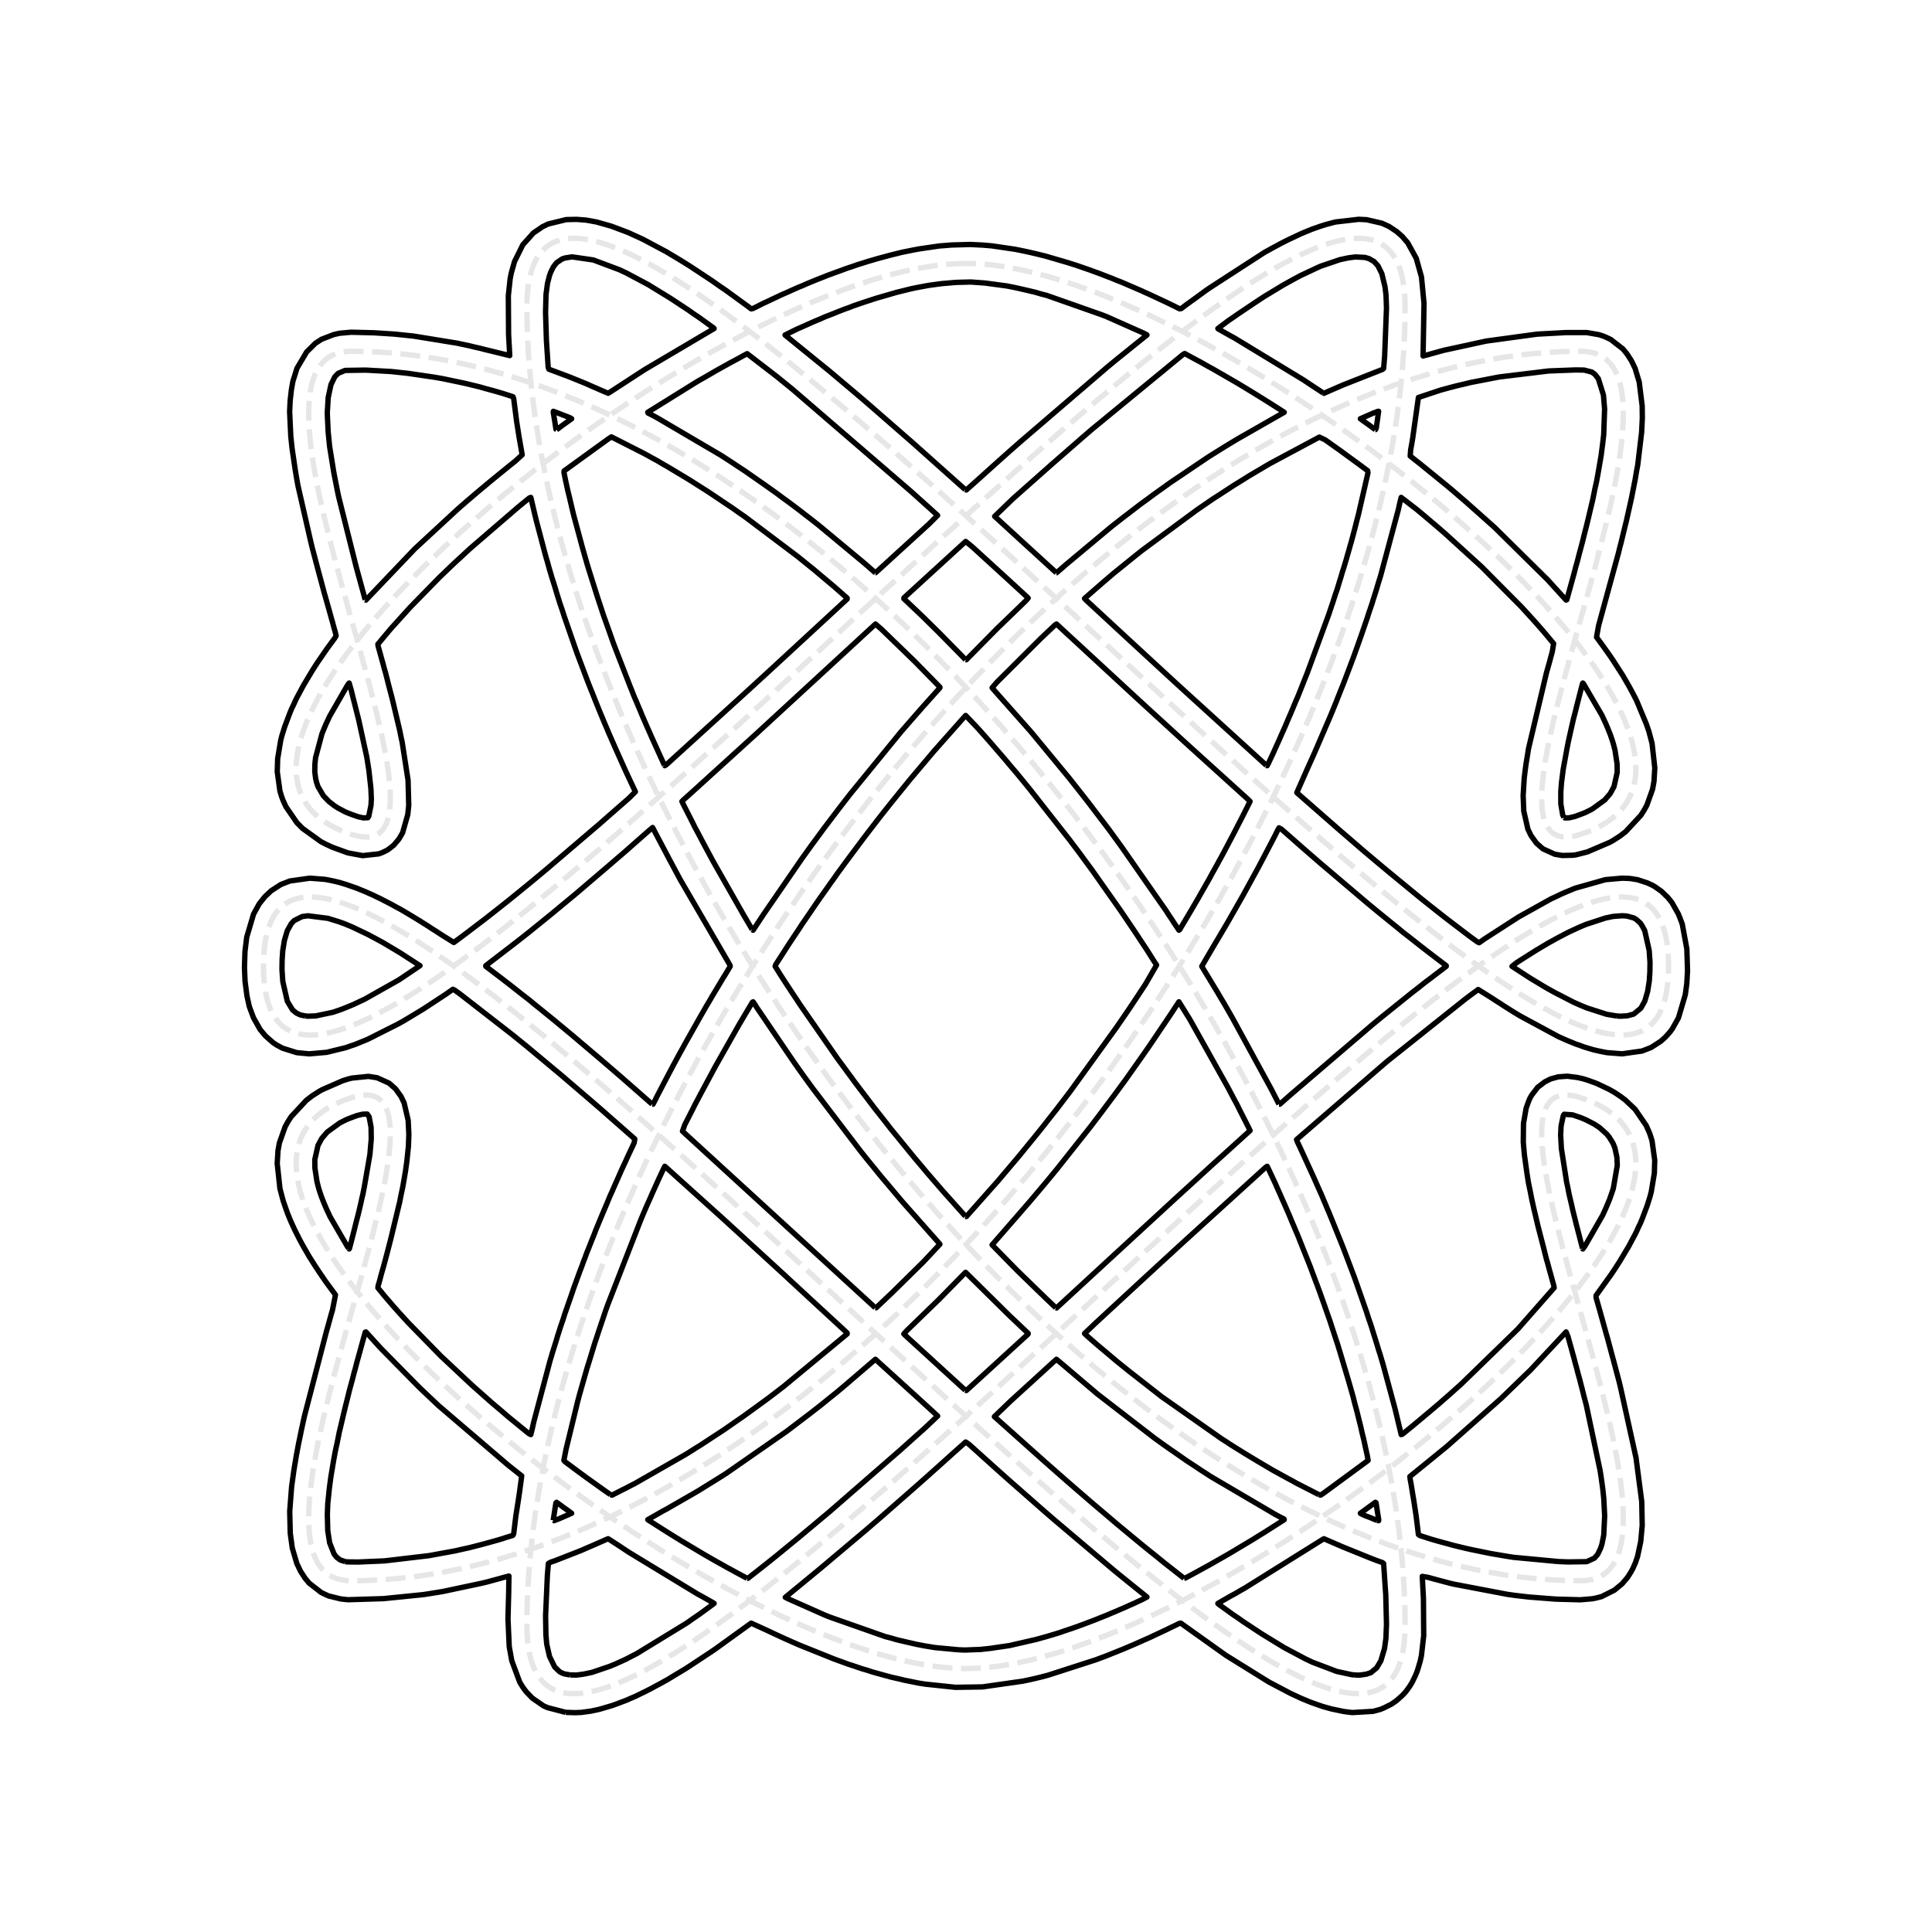 <?xml version="1.0" encoding="utf-8" standalone="no"?>
<!DOCTYPE svg PUBLIC "-//W3C//DTD SVG 1.1//EN"
  "http://www.w3.org/Graphics/SVG/1.1/DTD/svg11.dtd">
<svg xmlns:xlink="http://www.w3.org/1999/xlink" width="360pt" height="360pt" viewBox="0 0 360 360" xmlns="http://www.w3.org/2000/svg" version="1.1">
 <defs>
  <style type="text/css">*{stroke-linejoin: round; stroke-linecap: butt}</style>
 </defs>
 <g id="figure_1">
  <g id="patch_1">
   <path d="M 0 360 
L 360 360 
L 360 0 
L 0 0 
z
" style="fill: #ffffff"/>
  </g>
  <g id="axes_1">
   <g id="patch_2">
    <path d="M 105.395 319.071 
L 102.034 318.193 
L 101.283 317.866 
L 99.197 316.425 
L 98.043 315.225 
L 97.42 314.385 
L 96.839 313.424 
L 95.364 309.463 
L 94.887 306.822 
L 94.655 301.661 
L 94.786 296.739 
L 94.832 293.671 
L 93.751 293.953 
L 93.031 294.16 
L 91.591 294.547 
L 90.87 294.749 
L 89.79 295.007 
L 82.467 296.561 
L 79.947 296.969 
L 78.866 297.136 
L 71.424 297.885 
L 64.822 298.084 
L 63.49 297.939 
L 61.22 297.379 
L 60.26 296.936 
L 59.855 296.739 
L 57.619 295.002 
L 56.862 294.098 
L 56.005 292.778 
L 55.313 291.337 
L 54.462 288.456 
L 54.085 285.695 
L 53.985 281.614 
L 54.334 277.052 
L 54.768 273.931 
L 55.218 271.226 
L 55.386 270.33 
L 55.631 269.01 
L 55.861 267.929 
L 56.179 266.369 
L 56.179 266.369 
L 56.468 265.048 
L 56.733 263.848 
L 60.86 247.969 
L 61.129 247.042 
L 61.701 244.963 
L 61.968 244.041 
L 62.509 241.28 
L 61.22 239.524 
L 60.575 238.64 
L 59.353 236.839 
L 58.563 235.639 
L 57.979 234.713 
L 57.578 234.078 
L 57.139 233.309 
L 56.471 232.157 
L 55.885 231.077 
L 54.978 229.286 
L 54.802 228.916 
L 54.138 227.457 
L 53.606 226.155 
L 53.221 225.075 
L 52.766 223.755 
L 52.337 222.142 
L 52.162 221.474 
L 51.654 216.792 
L 51.803 214.391 
L 52.066 212.951 
L 53.134 209.95 
L 53.667 208.99 
L 54.258 208.07 
L 57.081 205.028 
L 58.219 204.16 
L 59.495 203.348 
L 60.02 203.054 
L 63.861 201.374 
L 64.838 201.067 
L 65.542 200.887 
L 68.663 200.566 
L 70.286 200.827 
L 72.504 201.832 
L 73.705 202.892 
L 74.724 204.308 
L 75.3 205.509 
L 76.057 208.75 
L 76.185 211.39 
L 76.105 213.605 
L 75.821 216.312 
L 75.557 218.233 
L 75.061 221.114 
L 74.728 222.674 
L 74.469 223.995 
L 72.984 230.161 
L 72.79 230.957 
L 72.078 233.718 
L 71.465 235.999 
L 71.016 237.559 
L 70.736 238.64 
L 70.458 239.6 
L 70.409 239.96 
L 71.544 241.351 
L 73.234 243.321 
L 74.305 244.527 
L 76.105 246.499 
L 82.156 252.684 
L 87.924 258.086 
L 91.591 261.338 
L 93.391 262.862 
L 94.712 264.001 
L 97.112 265.963 
L 98.553 267.139 
L 98.913 267.312 
L 99.201 266.129 
L 99.467 264.928 
L 102.499 253.525 
L 102.684 252.924 
L 102.963 251.964 
L 103.234 251.118 
L 103.647 249.803 
L 103.928 248.843 
L 104.128 248.243 
L 104.387 247.402 
L 104.962 245.722 
L 105.225 244.882 
L 106.644 240.8 
L 106.925 239.96 
L 107.196 239.225 
L 107.715 237.799 
L 108.036 236.921 
L 108.439 235.879 
L 108.739 235.038 
L 108.931 234.558 
L 109.325 233.478 
L 109.619 232.758 
L 110.197 231.288 
L 110.722 229.997 
L 110.99 229.276 
L 111.534 227.956 
L 112.237 226.264 
L 113.249 223.875 
L 113.638 222.914 
L 114.08 221.954 
L 114.398 221.214 
L 115.295 219.193 
L 115.839 217.959 
L 116.606 216.312 
L 116.984 215.472 
L 118.167 212.951 
L 118.283 212.231 
L 116.079 210.29 
L 114.322 208.75 
L 112.117 206.807 
L 109.717 204.734 
L 104.555 200.31 
L 98.122 194.945 
L 96.632 193.738 
L 95.552 192.859 
L 85.709 185.209 
L 84.724 184.502 
L 84.388 184.338 
L 83.068 185.268 
L 79.484 187.623 
L 78.927 187.983 
L 78.146 188.464 
L 75.157 190.263 
L 74.721 190.504 
L 74.065 190.865 
L 68.543 193.646 
L 66.546 194.465 
L 66.142 194.629 
L 65.302 194.907 
L 64.461 195.207 
L 60.86 196.088 
L 57.619 196.369 
L 55.293 196.145 
L 52.619 195.305 
L 51.497 194.689 
L 50.897 194.293 
L 49.456 193.017 
L 48.463 191.824 
L 47.243 189.663 
L 46.576 187.889 
L 46.442 187.503 
L 46.019 185.582 
L 45.658 182.821 
L 45.551 180.3 
L 45.647 177.299 
L 45.975 174.625 
L 47.243 170.337 
L 48.301 168.416 
L 49.349 167.096 
L 50.537 165.976 
L 52.337 164.813 
L 54.018 164.16 
L 57.739 163.635 
L 60.559 163.855 
L 61.46 164.026 
L 62.348 164.215 
L 63.141 164.403 
L 64.507 164.815 
L 65.662 165.219 
L 66.502 165.508 
L 66.982 165.711 
L 68.028 166.135 
L 68.423 166.312 
L 69.623 166.842 
L 69.983 167.026 
L 70.891 167.456 
L 71.664 167.858 
L 72.384 168.226 
L 73.194 168.656 
L 73.705 168.944 
L 74.665 169.456 
L 75.625 170.024 
L 76.755 170.697 
L 78.026 171.469 
L 79.662 172.497 
L 80.427 173.002 
L 81.267 173.532 
L 82.251 174.178 
L 84.565 175.619 
L 86.069 174.51 
L 86.988 173.818 
L 87.989 173.054 
L 90.39 171.231 
L 92.443 169.617 
L 94.832 167.727 
L 96.049 166.736 
L 98.848 164.455 
L 101.794 162.002 
L 111.715 153.531 
L 113.798 151.697 
L 117.192 148.73 
L 118.398 147.529 
L 118.052 146.809 
L 116.757 144.048 
L 116.427 143.328 
L 114.998 140.142 
L 114.703 139.486 
L 114.278 138.514 
L 113.388 136.485 
L 113.078 135.732 
L 112.578 134.565 
L 111.877 132.881 
L 111.096 130.964 
L 110.337 129.043 
L 110.136 128.563 
L 109.597 127.208 
L 109.292 126.402 
L 107.916 122.76 
L 107.616 121.961 
L 107.186 120.76 
L 105.105 114.758 
L 104.842 113.918 
L 104.267 112.237 
L 103.955 111.212 
L 103.782 110.677 
L 103.502 109.717 
L 103.279 108.996 
L 102.82 107.556 
L 102.514 106.507 
L 102.358 105.995 
L 101.929 104.435 
L 101.744 103.835 
L 101.485 102.874 
L 99.931 96.992 
L 99.609 95.672 
L 98.913 92.688 
L 98.673 92.76 
L 97.593 93.638 
L 96.512 94.526 
L 87.663 102.154 
L 84.508 105.065 
L 81.867 107.599 
L 76.465 113.123 
L 72.813 117.159 
L 70.409 120.04 
L 70.463 120.41 
L 70.762 121.48 
L 71.064 122.585 
L 71.36 123.641 
L 71.646 124.722 
L 71.829 125.322 
L 72.144 126.562 
L 72.34 127.362 
L 73.034 130.003 
L 73.296 131.084 
L 74.485 136.125 
L 74.775 137.566 
L 74.938 138.286 
L 76.034 145.368 
L 76.162 150.05 
L 75.985 151.771 
L 75.025 155.153 
L 74.508 156.052 
L 74.28 156.412 
L 73.366 157.492 
L 72.454 158.213 
L 72.024 158.486 
L 71.184 158.883 
L 70.584 159.104 
L 67.583 159.434 
L 64.822 158.923 
L 61.89 157.853 
L 60.74 157.317 
L 59.78 156.818 
L 56.388 154.371 
L 55.317 153.291 
L 53.261 150.29 
L 52.698 149.034 
L 52.457 148.368 
L 52.163 147.409 
L 51.664 143.808 
L 51.737 141.363 
L 52.31 137.926 
L 52.527 137.086 
L 53.058 135.388 
L 53.954 133.004 
L 54.346 132.044 
L 54.647 131.444 
L 55.078 130.483 
L 55.338 129.965 
L 56.217 128.323 
L 56.539 127.718 
L 58.219 124.911 
L 59.11 123.521 
L 60.925 120.88 
L 62.342 118.96 
L 62.633 118.479 
L 62.435 117.639 
L 62.253 117.039 
L 61.968 115.959 
L 61.758 115.238 
L 61.363 113.798 
L 61.156 113.078 
L 60.62 111.174 
L 60.471 110.677 
L 59.66 107.641 
L 59.406 106.716 
L 58.169 102.034 
L 57.91 100.954 
L 55.523 90.51 
L 55.286 89.19 
L 55.024 87.629 
L 54.407 83.428 
L 54.183 81.267 
L 53.969 76.706 
L 54.066 74.665 
L 54.297 72.624 
L 54.574 71.064 
L 55.338 68.626 
L 57.139 65.578 
L 58.754 63.981 
L 59.9 63.224 
L 62.181 62.345 
L 63.261 62.099 
L 65.422 61.904 
L 69.743 62.012 
L 73.464 62.252 
L 77.066 62.626 
L 85.228 63.953 
L 86.189 64.161 
L 87.509 64.442 
L 88.229 64.624 
L 89.55 64.917 
L 90.27 65.113 
L 91.35 65.371 
L 94.982 66.262 
L 94.767 62.301 
L 94.721 55.098 
L 95.055 51.977 
L 95.262 50.897 
L 95.875 48.736 
L 97.42 45.615 
L 99.393 43.408 
L 101.083 42.254 
L 102.154 41.735 
L 105.515 40.917 
L 107.436 40.876 
L 109.236 41.016 
L 111.157 41.365 
L 113.918 42.147 
L 117.062 43.334 
L 118.96 44.199 
L 119.931 44.655 
L 124.203 46.936 
L 124.842 47.325 
L 125.608 47.776 
L 127.002 48.618 
L 128.534 49.577 
L 129.163 49.988 
L 132.644 52.29 
L 133.965 53.22 
L 135.307 54.138 
L 139.366 57.092 
L 139.967 57.552 
L 140.272 57.499 
L 140.927 57.184 
L 142.007 56.63 
L 142.979 56.179 
L 145.609 54.936 
L 146.341 54.618 
L 148.61 53.604 
L 149.57 53.213 
L 150.29 52.89 
L 151.048 52.578 
L 151.971 52.196 
L 153.752 51.497 
L 154.131 51.336 
L 155.014 51.017 
L 155.812 50.72 
L 156.892 50.333 
L 157.733 50.018 
L 158.707 49.697 
L 159.893 49.286 
L 160.899 48.976 
L 161.814 48.686 
L 162.774 48.408 
L 163.494 48.195 
L 164.935 47.808 
L 165.775 47.578 
L 168.056 47.013 
L 170.217 46.576 
L 170.217 46.576 
L 171.297 46.377 
L 175.018 45.834 
L 177.299 45.653 
L 180.78 45.554 
L 183.181 45.673 
L 184.862 45.819 
L 189.183 46.456 
L 190.624 46.749 
L 191.704 46.976 
L 193.084 47.296 
L 193.745 47.462 
L 194.825 47.725 
L 199.101 48.976 
L 199.627 49.146 
L 200.467 49.407 
L 202.147 49.991 
L 203.036 50.297 
L 203.828 50.592 
L 204.908 50.978 
L 205.749 51.307 
L 206.549 51.617 
L 207.069 51.814 
L 208.149 52.262 
L 208.87 52.533 
L 209.95 52.999 
L 212.831 54.24 
L 213.191 54.419 
L 213.928 54.738 
L 217.392 56.356 
L 218.758 57.019 
L 219.793 57.541 
L 220.103 57.499 
L 221.114 56.737 
L 222.722 55.579 
L 224.715 54.118 
L 225.567 53.538 
L 235.639 47.015 
L 236.447 46.576 
L 236.959 46.287 
L 237.919 45.775 
L 238.52 45.441 
L 239.96 44.71 
L 242.481 43.528 
L 243.226 43.214 
L 244.522 42.688 
L 245.422 42.374 
L 246.104 42.134 
L 247.042 41.841 
L 248.189 41.534 
L 248.843 41.365 
L 253.164 40.865 
L 254.629 40.934 
L 257.486 41.593 
L 258.806 42.19 
L 260.247 43.139 
L 261.279 44.055 
L 262.315 45.255 
L 263.901 48.136 
L 264.873 51.617 
L 265.345 56.539 
L 265.256 61.46 
L 265.168 66.329 
L 266.249 66.046 
L 266.969 65.84 
L 268.483 65.422 
L 269.01 65.278 
L 276.932 63.554 
L 286.415 62.261 
L 291.817 61.968 
L 295.659 61.965 
L 297.939 62.365 
L 298.848 62.661 
L 299.5 62.954 
L 300.145 63.261 
L 302.381 64.998 
L 303.138 65.902 
L 303.995 67.222 
L 304.687 68.663 
L 305.443 71.184 
L 305.996 75.625 
L 306.023 77.906 
L 305.894 80.547 
L 305.164 86.669 
L 304.976 87.629 
L 304.696 89.31 
L 304.246 91.591 
L 303.982 92.911 
L 303.284 96.032 
L 303.014 97.232 
L 302.713 98.433 
L 302.044 101.194 
L 301.848 101.914 
L 301.588 102.994 
L 298.059 115.893 
L 297.876 116.559 
L 297.491 118.72 
L 298.72 120.4 
L 300 122.201 
L 300.58 123.064 
L 302.422 125.922 
L 302.861 126.692 
L 303.529 127.843 
L 304.115 128.923 
L 304.782 130.203 
L 305.029 130.724 
L 306.778 134.925 
L 307.234 136.245 
L 307.663 137.859 
L 307.838 138.526 
L 308.348 143.088 
L 308.197 145.609 
L 307.934 147.049 
L 306.865 150.05 
L 306.332 151.01 
L 305.742 151.929 
L 302.919 154.972 
L 301.781 155.84 
L 300.505 156.652 
L 299.98 156.946 
L 295.779 158.745 
L 293.618 159.294 
L 293.018 159.364 
L 291.097 159.407 
L 289.716 159.173 
L 287.496 158.168 
L 286.295 157.109 
L 285.276 155.692 
L 284.7 154.491 
L 283.932 151.13 
L 283.816 148.249 
L 284.015 145.001 
L 284.189 143.568 
L 284.375 142.216 
L 284.552 141.167 
L 284.819 139.486 
L 288.171 125.322 
L 288.749 123.281 
L 289.033 122.201 
L 289.238 121.48 
L 289.495 119.92 
L 287.616 117.673 
L 285.903 115.719 
L 283.535 113.123 
L 276.092 105.622 
L 269.37 99.501 
L 267.929 98.251 
L 265.168 95.907 
L 263.968 94.911 
L 261.087 92.686 
L 260.799 93.871 
L 260.532 95.072 
L 257.246 107.326 
L 256.834 108.636 
L 256.554 109.597 
L 256.331 110.317 
L 255.872 111.757 
L 255.613 112.598 
L 255.038 114.278 
L 254.775 115.118 
L 253.704 118.239 
L 253.164 119.759 
L 252.982 120.28 
L 252.204 122.441 
L 252.204 122.441 
L 251.301 124.842 
L 250.283 127.508 
L 249.758 128.803 
L 249.443 129.613 
L 249.278 130.003 
L 249.009 130.724 
L 248.465 132.044 
L 247.82 133.605 
L 245.002 140.141 
L 244.642 140.955 
L 244.003 142.367 
L 243.677 143.088 
L 241.641 147.7 
L 249.808 154.852 
L 251.844 156.605 
L 253.885 158.367 
L 256.766 160.798 
L 258.847 162.534 
L 264.568 167.24 
L 265.649 168.11 
L 268.65 170.482 
L 269.61 171.231 
L 272.851 173.702 
L 274.116 174.658 
L 275.276 175.498 
L 275.612 175.662 
L 276.707 174.898 
L 282.934 170.881 
L 288.936 167.531 
L 289.777 167.143 
L 290.977 166.567 
L 291.699 166.255 
L 293.498 165.508 
L 299.14 163.912 
L 302.261 163.635 
L 303.701 163.689 
L 305.142 163.922 
L 306.942 164.511 
L 307.874 164.935 
L 308.383 165.233 
L 309.583 166.079 
L 310.784 167.235 
L 311.537 168.176 
L 312.757 170.337 
L 313.304 171.753 
L 313.478 172.257 
L 314.319 176.819 
L 314.446 180.9 
L 314.31 183.301 
L 314.025 185.372 
L 312.757 189.663 
L 311.624 191.69 
L 311.144 192.342 
L 310.303 193.271 
L 309.463 194.023 
L 307.663 195.186 
L 305.982 195.84 
L 302.261 196.365 
L 299.444 196.145 
L 298.54 195.974 
L 297.654 195.785 
L 296.859 195.597 
L 295.178 195.097 
L 294.338 194.781 
L 293.498 194.492 
L 293.018 194.289 
L 291.972 193.865 
L 291.577 193.688 
L 290.36 193.144 
L 283.245 189.303 
L 281.974 188.531 
L 280.338 187.503 
L 279.573 186.998 
L 278.733 186.468 
L 277.749 185.822 
L 275.435 184.381 
L 273.931 185.49 
L 273.091 186.119 
L 258.401 197.826 
L 241.593 212.351 
L 241.719 212.711 
L 242.178 213.671 
L 242.785 214.992 
L 244.817 219.433 
L 245.242 220.402 
L 246.362 222.914 
L 246.682 223.7 
L 246.968 224.355 
L 247.282 225.125 
L 247.676 226.035 
L 248.067 226.996 
L 249.863 231.437 
L 250.403 232.793 
L 250.707 233.598 
L 252.084 237.241 
L 252.384 238.039 
L 252.813 239.24 
L 254.655 244.522 
L 254.918 245.362 
L 255.493 247.042 
L 255.756 247.883 
L 256.468 250.163 
L 256.98 251.844 
L 257.18 252.444 
L 257.486 253.495 
L 257.642 254.005 
L 258.036 255.445 
L 259.949 262.528 
L 260.367 264.267 
L 260.55 265.048 
L 260.872 266.369 
L 261.087 267.312 
L 261.327 267.24 
L 262.407 266.36 
L 263.425 265.529 
L 266.609 262.862 
L 268.133 261.567 
L 270.09 259.854 
L 272.206 257.966 
L 282.833 247.643 
L 289.591 239.96 
L 289.537 239.591 
L 289.238 238.52 
L 288.936 237.417 
L 288.64 236.359 
L 288.353 235.278 
L 288.171 234.678 
L 287.856 233.44 
L 287.66 232.638 
L 287.069 230.357 
L 286.536 228.29 
L 286.349 227.476 
L 285.807 225.195 
L 285.408 223.394 
L 285.132 221.954 
L 284.803 220.393 
L 284.539 218.713 
L 284.053 215.232 
L 283.841 212.831 
L 283.878 209.35 
L 284.375 206.499 
L 284.767 205.388 
L 285.063 204.668 
L 285.406 204.068 
L 286.536 202.591 
L 287.856 201.592 
L 288.936 201.043 
L 290.377 200.653 
L 292.057 200.535 
L 293.858 200.762 
L 294.938 201.002 
L 295.899 201.294 
L 296.379 201.473 
L 297.219 201.77 
L 297.699 201.97 
L 299.86 202.999 
L 300.89 203.588 
L 302.021 204.348 
L 302.861 204.977 
L 304.682 206.709 
L 306.739 209.71 
L 307.302 210.966 
L 307.543 211.633 
L 307.837 212.591 
L 308.335 216.192 
L 308.263 218.631 
L 307.689 222.074 
L 307.472 222.914 
L 306.942 224.61 
L 306.045 226.996 
L 305.654 227.956 
L 305.353 228.556 
L 304.921 229.517 
L 304.662 230.034 
L 303.783 231.677 
L 303.461 232.281 
L 301.781 235.088 
L 300.808 236.599 
L 300.158 237.559 
L 297.403 241.4 
L 297.402 241.761 
L 297.819 243.248 
L 298.084 244.161 
L 299.26 248.399 
L 299.528 249.323 
L 300.34 252.361 
L 300.594 253.284 
L 301.709 257.486 
L 301.969 258.566 
L 304.85 271.651 
L 305.917 279.813 
L 306.003 284.255 
L 305.723 287.256 
L 305.142 289.994 
L 304.971 290.497 
L 304.727 291.217 
L 304.246 292.297 
L 303.941 292.855 
L 303.546 293.498 
L 303.221 293.985 
L 302.261 295.114 
L 300.82 296.305 
L 298.419 297.51 
L 297.339 297.782 
L 296.739 297.901 
L 294.458 298.096 
L 289.897 297.973 
L 284.85 297.579 
L 282.334 297.286 
L 280.894 297.086 
L 270.87 295.178 
L 270.09 294.99 
L 267.176 294.218 
L 266.129 293.925 
L 265.017 293.738 
L 265.235 297.819 
L 265.288 304.782 
L 265.288 304.782 
L 264.862 308.503 
L 264.62 309.583 
L 264.208 310.983 
L 264.032 311.504 
L 263.789 312.104 
L 263.161 313.424 
L 262.725 314.145 
L 262.407 314.603 
L 261.927 315.257 
L 261.279 315.945 
L 260.196 316.906 
L 259.286 317.539 
L 257.913 318.226 
L 257.246 318.508 
L 256.082 318.826 
L 255.805 318.884 
L 251.964 319.111 
L 250.403 318.916 
L 248.123 318.44 
L 246.495 317.986 
L 245.722 317.723 
L 244.161 317.167 
L 243.681 316.967 
L 242.481 316.472 
L 241.28 315.915 
L 240.44 315.524 
L 236.448 313.424 
L 228.436 308.448 
L 220.429 302.741 
L 220.033 302.448 
L 219.727 302.501 
L 219.193 302.775 
L 218.353 303.173 
L 217.152 303.76 
L 214.752 304.884 
L 214.391 305.063 
L 213.657 305.382 
L 211.503 306.342 
L 209.23 307.306 
L 206.109 308.56 
L 204.668 309.097 
L 204.308 309.24 
L 195.305 312.145 
L 194.087 312.464 
L 192.904 312.754 
L 191.704 313.024 
L 190.624 313.251 
L 183.061 314.331 
L 178.019 314.407 
L 172.377 313.812 
L 171.057 313.598 
L 168.425 313.064 
L 167.816 312.909 
L 166.015 312.499 
L 164.335 312.04 
L 162.534 311.538 
L 161.574 311.222 
L 160.614 310.945 
L 158.933 310.373 
L 158.093 310.104 
L 156.892 309.666 
L 155.99 309.343 
L 155.332 309.097 
L 149.064 306.582 
L 147.289 305.805 
L 145.806 305.142 
L 144.648 304.606 
L 143.234 303.941 
L 142.848 303.761 
L 139.967 302.448 
L 133.364 307.214 
L 132.644 307.71 
L 128.356 310.544 
L 127.723 310.955 
L 126.002 311.984 
L 124.361 312.985 
L 123.551 313.424 
L 123.041 313.713 
L 122.081 314.224 
L 121.48 314.559 
L 120.28 315.169 
L 118.359 316.103 
L 117.604 316.425 
L 116.679 316.833 
L 115.959 317.101 
L 114.998 317.467 
L 114.038 317.812 
L 111.637 318.516 
L 110.077 318.846 
L 108.276 319.089 
L 107.076 319.13 
L 105.395 319.071 
L 105.395 319.071 
M 106.267 312.104 
L 107.436 312.122 
L 108.756 311.949 
L 110.317 311.618 
L 113.558 310.519 
L 114.674 310.063 
L 115.839 309.533 
L 116.679 309.146 
L 117.999 308.459 
L 118.626 308.143 
L 127.963 302.431 
L 129.283 301.501 
L 130.285 300.82 
L 133.07 298.78 
L 133.004 298.713 
L 130.724 297.426 
L 130.003 297.037 
L 117.159 289.232 
L 115.238 287.957 
L 114.342 287.376 
L 113.318 286.717 
L 112.892 286.896 
L 112.349 287.136 
L 110.077 288.133 
L 109.308 288.456 
L 108.396 288.861 
L 107.556 289.194 
L 105.149 290.137 
L 103.474 290.79 
L 102.591 291.097 
L 102.183 291.337 
L 101.997 293.498 
L 101.661 301.06 
L 101.724 304.662 
L 101.872 306.342 
L 102.394 308.645 
L 103.354 310.615 
L 104.282 311.504 
L 104.739 311.744 
L 105.155 311.908 
L 106.267 312.104 
L 106.267 312.104 
M 252.368 312.104 
L 253.284 312.14 
L 254.605 311.956 
L 255.445 311.67 
L 256.526 310.778 
L 257.302 309.463 
L 257.984 307.182 
L 258.247 305.262 
L 258.352 302.621 
L 258.218 297.219 
L 257.817 291.337 
L 257.606 291.163 
L 256.731 290.857 
L 255.445 290.367 
L 250.139 288.216 
L 248.479 287.496 
L 246.682 286.717 
L 246.196 287.016 
L 231.917 295.938 
L 231.197 296.336 
L 230.237 296.907 
L 229.276 297.426 
L 228.676 297.767 
L 226.93 298.78 
L 227.038 298.9 
L 229.757 300.857 
L 230.717 301.502 
L 231.677 302.185 
L 234.523 304.061 
L 235.158 304.476 
L 239.24 306.976 
L 239.96 307.362 
L 243.321 309.147 
L 244.001 309.463 
L 244.522 309.714 
L 249.083 311.448 
L 251.844 312.045 
L 252.368 312.104 
L 252.368 312.104 
M 178.7 307.422 
L 179.82 307.459 
L 182.701 307.35 
L 184.502 307.155 
L 188.103 306.627 
L 193.024 305.497 
L 194.945 304.966 
L 195.785 304.718 
L 197.466 304.207 
L 198.306 303.91 
L 199.657 303.461 
L 200.827 303.047 
L 201.67 302.741 
L 203.708 301.969 
L 204.5 301.661 
L 205.148 301.393 
L 206.298 300.94 
L 206.949 300.655 
L 207.715 300.34 
L 208.63 299.942 
L 209.389 299.62 
L 210.31 299.204 
L 211.511 298.676 
L 211.871 298.497 
L 212.564 298.179 
L 212.951 297.998 
L 213.718 297.579 
L 213.071 297.054 
L 209.992 294.578 
L 208.63 293.47 
L 207.429 292.488 
L 196.422 283.174 
L 194.705 281.69 
L 187.787 275.612 
L 185.102 273.211 
L 185.102 273.211 
L 183.103 271.41 
L 180.54 269.107 
L 179.94 268.698 
L 178.019 270.403 
L 174.897 273.211 
L 172.377 275.463 
L 170.577 277.058 
L 169.016 278.429 
L 163.975 282.847 
L 161.454 285.021 
L 152.931 292.203 
L 151.731 293.191 
L 146.329 297.638 
L 146.929 297.943 
L 153.771 300.979 
L 154.612 301.314 
L 164.935 304.947 
L 166.015 305.225 
L 167.096 305.543 
L 168.776 305.938 
L 170.817 306.402 
L 172.257 306.682 
L 172.978 306.799 
L 174.178 306.999 
L 178.7 307.422 
L 178.7 307.422 
M 139.217 294.098 
L 139.366 294.096 
L 140.742 293.018 
L 142.728 291.453 
L 143.922 290.497 
L 144.672 289.897 
L 148.97 286.371 
L 153.508 282.574 
L 154.653 281.614 
L 167.887 270.09 
L 170.577 267.671 
L 172.377 266.064 
L 174.717 263.848 
L 173.807 263.008 
L 170.653 260.127 
L 163.12 253.284 
L 162.654 253.678 
L 157.66 257.966 
L 156.052 259.322 
L 154.302 260.727 
L 152.931 261.84 
L 150.972 263.368 
L 146.551 266.729 
L 135.285 274.568 
L 134.389 275.132 
L 133.364 275.779 
L 132.164 276.517 
L 130.123 277.785 
L 128.906 278.493 
L 124.241 281.172 
L 123.521 281.556 
L 120.701 283.174 
L 120.76 283.222 
L 124.001 285.282 
L 125.442 286.182 
L 126.882 287.072 
L 131.084 289.581 
L 131.924 290.066 
L 133.091 290.737 
L 133.605 291.028 
L 135.023 291.817 
L 135.525 292.105 
L 136.485 292.617 
L 137.21 293.018 
L 139.217 294.098 
L 139.217 294.098 
M 220.637 294.098 
L 220.874 294.044 
L 222.345 293.258 
L 224.355 292.156 
L 225.315 291.631 
L 227.956 290.123 
L 229.187 289.416 
L 232.638 287.353 
L 233.403 286.896 
L 234.798 286.02 
L 235.536 285.575 
L 239.299 283.174 
L 239.24 283.03 
L 238.332 282.574 
L 237.559 282.152 
L 225.611 275.132 
L 224.475 274.391 
L 223.635 273.853 
L 222.674 273.207 
L 221.114 272.184 
L 218.953 270.677 
L 217.993 270.02 
L 216.672 269.084 
L 215.074 267.929 
L 204.505 259.767 
L 198.002 254.245 
L 196.851 253.284 
L 196.307 253.765 
L 193.384 256.439 
L 188.287 261.087 
L 185.291 263.968 
L 185.342 264.019 
L 194.705 272.377 
L 196.336 273.811 
L 198.666 275.861 
L 200.312 277.292 
L 201.982 278.733 
L 203.948 280.429 
L 205.21 281.494 
L 207.909 283.789 
L 209.23 284.893 
L 212.663 287.736 
L 214.151 288.941 
L 215.592 290.096 
L 217.032 291.27 
L 220.637 294.098 
L 220.637 294.098 
M 64.297 290.977 
L 64.702 291.034 
L 66.742 291.06 
L 71.664 290.847 
L 79.947 289.871 
L 84.868 288.969 
L 86.309 288.638 
L 87.509 288.375 
L 88.83 288.035 
L 89.984 287.736 
L 90.63 287.557 
L 91.728 287.256 
L 92.791 286.959 
L 93.751 286.67 
L 94.231 286.502 
L 95.552 286.106 
L 95.715 285.815 
L 96.125 282.454 
L 96.562 279.693 
L 96.827 277.893 
L 97.213 275.012 
L 94.712 273.031 
L 81.726 261.927 
L 78.172 258.566 
L 70.944 251.226 
L 68.183 248.186 
L 68.049 248.243 
L 66.46 254.005 
L 66.152 255.205 
L 65.977 255.805 
L 65.706 256.886 
L 65.148 258.926 
L 64.702 260.731 
L 64.4 261.927 
L 63.981 263.652 
L 63.798 264.448 
L 63.381 266.211 
L 63.224 266.849 
L 62.816 268.89 
L 62.495 270.33 
L 62.164 272.131 
L 61.643 275.252 
L 61.374 277.292 
L 61.075 280.173 
L 60.997 282.214 
L 61.07 285.215 
L 61.429 287.496 
L 62.237 289.537 
L 62.689 290.137 
L 63.381 290.671 
L 64.297 290.977 
L 64.297 290.977 
M 290.432 290.977 
L 292.177 291.041 
L 295.659 290.995 
L 297.099 290.332 
L 297.699 289.646 
L 298.267 288.456 
L 298.495 287.736 
L 298.834 286.055 
L 299.006 282.454 
L 298.838 279.213 
L 298.66 277.503 
L 298.366 275.372 
L 298.163 274.051 
L 295.58 261.807 
L 295.135 260.127 
L 294.818 258.836 
L 294.649 258.206 
L 294.377 257.126 
L 294.041 255.925 
L 293.765 254.845 
L 293.56 254.125 
L 293.282 253.044 
L 293.078 252.324 
L 292.778 251.222 
L 292.479 250.163 
L 292.177 249.076 
L 291.817 248.186 
L 291.764 248.243 
L 285.215 255.251 
L 279.681 260.607 
L 269.61 269.515 
L 268.466 270.45 
L 266.704 271.891 
L 262.708 275.132 
L 262.768 275.655 
L 262.941 276.572 
L 263.231 278.373 
L 263.415 279.453 
L 263.728 281.509 
L 263.89 282.574 
L 264.3 285.935 
L 264.568 286.128 
L 266.729 286.822 
L 267.835 287.136 
L 268.89 287.43 
L 269.97 287.715 
L 270.57 287.894 
L 271.896 288.216 
L 273.091 288.508 
L 274.291 288.769 
L 277.773 289.48 
L 280.774 289.988 
L 281.974 290.181 
L 290.432 290.977 
L 290.432 290.977 
M 103.077 283.294 
L 103.234 283.359 
L 104.195 282.988 
L 106.52 281.974 
L 105.995 281.581 
L 105.035 280.908 
L 104.315 280.368 
L 103.707 279.933 
L 103.582 280.053 
L 103.175 282.694 
L 103.077 283.294 
L 103.077 283.294 
M 256.591 283.294 
L 256.886 283.36 
L 256.904 283.174 
L 256.593 281.254 
L 256.405 280.014 
L 256.284 279.933 
L 254.245 281.424 
L 253.48 281.974 
L 253.525 282.028 
L 254.245 282.373 
L 255.325 282.785 
L 256.045 283.09 
L 256.591 283.294 
L 256.591 283.294 
M 113.742 278.493 
L 114.038 278.599 
L 115.205 278.013 
L 115.719 277.741 
L 116.559 277.331 
L 117.399 276.884 
L 118.26 276.452 
L 127.696 271.05 
L 128.203 270.742 
L 129.643 269.83 
L 130.483 269.312 
L 134.425 266.729 
L 134.976 266.369 
L 137.086 264.896 
L 137.912 264.328 
L 138.526 263.904 
L 142.247 261.201 
L 143.448 260.316 
L 145.969 258.385 
L 157.853 248.557 
L 157.853 248.38 
L 156.652 247.255 
L 150.824 241.881 
L 145.729 237.169 
L 137.119 229.276 
L 134.445 226.832 
L 123.881 217.32 
L 123.641 217.776 
L 122.753 219.673 
L 122.375 220.514 
L 121.56 222.314 
L 121.24 223.059 
L 120.499 224.715 
L 119.92 226.066 
L 119.378 227.356 
L 113.259 243.081 
L 112.829 244.281 
L 111.577 248.003 
L 111.067 249.563 
L 110.859 250.163 
L 110.493 251.364 
L 109.757 253.765 
L 109.415 254.845 
L 108.876 256.721 
L 108.694 257.366 
L 108.276 258.824 
L 107.977 259.887 
L 107.656 261.087 
L 105.468 270.09 
L 105.184 271.531 
L 105.072 272.131 
L 105.283 272.371 
L 107.863 274.291 
L 109.01 275.132 
L 112.192 277.412 
L 113.078 278.037 
L 113.742 278.493 
L 113.742 278.493 
M 245.733 278.493 
L 246.082 278.594 
L 246.682 278.194 
L 254.927 272.131 
L 254.761 271.17 
L 254.438 269.73 
L 254.159 268.409 
L 253.831 267.089 
L 253.564 265.889 
L 253.112 264.088 
L 252.847 263.008 
L 252.392 261.327 
L 252.126 260.247 
L 251.545 258.206 
L 251.234 257.126 
L 249.622 251.724 
L 249.203 250.369 
L 248.813 249.203 
L 248.363 247.819 
L 248.183 247.282 
L 247.796 246.082 
L 247.497 245.242 
L 246.922 243.593 
L 246.741 243.081 
L 246.202 241.564 
L 246.018 241.04 
L 245.362 239.263 
L 245.206 238.88 
L 244.882 237.991 
L 244.582 237.199 
L 244.091 235.879 
L 242.792 232.638 
L 242.481 231.836 
L 242.313 231.437 
L 242.001 230.633 
L 241.761 230.057 
L 241.474 229.396 
L 241.16 228.632 
L 240.764 227.716 
L 240.44 226.921 
L 240.2 226.351 
L 239.801 225.435 
L 239.48 224.687 
L 238.844 223.274 
L 238.52 222.518 
L 237.995 221.354 
L 237.679 220.621 
L 236.449 217.993 
L 236.119 217.321 
L 235.828 217.513 
L 220.256 231.677 
L 216.336 235.278 
L 213.791 237.621 
L 206.705 244.161 
L 203.948 246.718 
L 202.09 248.483 
L 202.593 248.963 
L 204.379 250.524 
L 206.235 252.084 
L 208.149 253.702 
L 210.465 255.565 
L 216.455 260.247 
L 227.596 268.077 
L 228.436 268.612 
L 229.22 269.13 
L 230.237 269.773 
L 231.144 270.33 
L 231.917 270.814 
L 234.198 272.193 
L 237.199 273.967 
L 238.014 274.411 
L 238.52 274.696 
L 239.326 275.132 
L 239.84 275.42 
L 240.8 275.93 
L 241.521 276.34 
L 244.324 277.773 
L 245.602 278.428 
L 245.733 278.493 
L 245.733 278.493 
M 179.864 259.046 
L 180.06 259.108 
L 181.621 257.686 
L 191.558 248.603 
L 191.584 248.447 
L 188.103 245.15 
L 179.922 237.079 
L 174.898 242.19 
L 169.016 247.893 
L 168.416 248.557 
L 168.702 248.843 
L 179.864 259.046 
L 179.864 259.046 
M 163.091 243.681 
L 163.254 243.689 
L 166.18 240.92 
L 172.038 235.158 
L 175.138 231.84 
L 174.658 231.279 
L 168.176 223.959 
L 163.956 218.953 
L 163.134 217.934 
L 161.323 215.712 
L 160.253 214.364 
L 151.49 202.866 
L 150.05 200.891 
L 149.057 199.507 
L 148.489 198.697 
L 147.956 197.946 
L 141.024 187.743 
L 140.488 186.902 
L 140.327 186.669 
L 140.166 186.782 
L 139.727 187.541 
L 138.6 189.423 
L 138.046 190.368 
L 137.751 190.864 
L 133.33 198.666 
L 132.945 199.386 
L 130.431 204.068 
L 129.763 205.342 
L 129.477 205.869 
L 129.068 206.709 
L 128.803 207.214 
L 127.594 209.59 
L 127.17 210.79 
L 163.091 243.681 
L 163.091 243.681 
M 196.737 243.681 
L 196.866 243.722 
L 218.953 223.379 
L 221.174 221.354 
L 226.035 216.91 
L 228.832 214.391 
L 232.933 210.67 
L 232.638 210.054 
L 231.054 206.949 
L 230.523 205.869 
L 229.94 204.788 
L 228.796 202.615 
L 221.834 190.172 
L 221.533 189.663 
L 219.673 186.669 
L 217.993 189.219 
L 214.865 193.865 
L 213.967 195.185 
L 212.543 197.226 
L 209.71 201.233 
L 207.789 203.853 
L 204.788 207.864 
L 203.928 208.99 
L 203.294 209.83 
L 196.919 217.873 
L 194.825 220.414 
L 191.944 223.824 
L 189.783 226.314 
L 184.862 231.963 
L 189.52 236.719 
L 194.837 241.881 
L 196.737 243.681 
L 196.737 243.681 
M 64.975 232.638 
L 65.062 232.727 
L 65.119 232.638 
L 65.431 231.437 
L 66.077 228.916 
L 66.34 227.836 
L 66.747 226.275 
L 67.146 224.595 
L 67.435 223.274 
L 67.636 222.434 
L 67.894 221.114 
L 68.929 215.112 
L 69.178 212.231 
L 69.143 210.04 
L 68.783 208.102 
L 68.423 207.591 
L 67.583 207.611 
L 66.502 207.873 
L 65.302 208.32 
L 64.582 208.603 
L 63.981 208.903 
L 63.332 209.23 
L 60.98 210.936 
L 59.97 212.111 
L 59.252 213.431 
L 58.659 216.072 
L 58.676 217.633 
L 59.06 220.161 
L 59.363 221.354 
L 59.624 222.194 
L 59.958 223.154 
L 60.38 224.21 
L 60.544 224.595 
L 60.798 225.195 
L 61.525 226.756 
L 64.702 232.227 
L 64.975 232.638 
L 64.975 232.638 
M 294.881 232.638 
L 294.938 232.727 
L 295.349 232.157 
L 298.591 226.516 
L 299.02 225.588 
L 299.201 225.195 
L 299.908 223.515 
L 300.34 222.27 
L 300.614 221.474 
L 301.356 217.152 
L 301.28 215.592 
L 300.909 213.911 
L 300.58 213.069 
L 299.842 211.871 
L 299.38 211.308 
L 298.059 210.121 
L 297.086 209.47 
L 295.539 208.673 
L 294.578 208.266 
L 293.018 207.737 
L 291.457 207.629 
L 291.286 207.909 
L 290.882 209.83 
L 290.803 211.511 
L 290.943 214.031 
L 291.918 220.273 
L 292.106 221.114 
L 292.383 222.554 
L 292.837 224.475 
L 293.104 225.675 
L 293.436 226.996 
L 293.7 228.076 
L 294.045 229.396 
L 294.698 231.928 
L 294.881 232.638 
L 294.881 232.638 
M 179.89 226.636 
L 180.06 226.682 
L 180.9 225.749 
L 185.971 220.033 
L 189.903 215.386 
L 190.811 214.271 
L 192.677 211.991 
L 193.505 210.967 
L 194.604 209.59 
L 195.305 208.687 
L 196.775 206.829 
L 197.826 205.453 
L 199.433 203.348 
L 208.029 191.453 
L 210.07 188.479 
L 210.43 187.946 
L 212.005 185.582 
L 212.591 184.686 
L 213.431 183.415 
L 215.513 179.82 
L 214.957 178.98 
L 214.504 178.259 
L 213.595 176.819 
L 212.951 175.857 
L 211.446 173.578 
L 209.582 170.817 
L 208.75 169.592 
L 203.523 162.174 
L 202.02 160.133 
L 201.187 158.993 
L 199.965 157.372 
L 199.331 156.532 
L 191.824 146.973 
L 190.708 145.609 
L 189.329 143.928 
L 188.199 142.608 
L 187.142 141.344 
L 184.381 138.15 
L 182.163 135.645 
L 179.94 133.318 
L 179.1 134.251 
L 174.029 139.967 
L 169.617 145.195 
L 168.296 146.824 
L 166.069 149.57 
L 164.545 151.49 
L 163.696 152.571 
L 161.694 155.171 
L 160.93 156.172 
L 158.093 159.97 
L 157.351 160.974 
L 156.772 161.77 
L 156.029 162.774 
L 155.365 163.735 
L 154.838 164.455 
L 154.131 165.464 
L 152.795 167.336 
L 152.091 168.366 
L 151.476 169.256 
L 150.827 170.217 
L 149.42 172.257 
L 148.884 173.098 
L 148.369 173.863 
L 147.121 175.739 
L 144.528 179.768 
L 144.436 180.06 
L 144.812 180.66 
L 145.368 181.55 
L 146.263 182.941 
L 147.889 185.411 
L 148.408 186.182 
L 148.97 187.051 
L 156.121 197.346 
L 157.282 198.906 
L 157.853 199.695 
L 158.603 200.707 
L 159.173 201.495 
L 160.253 202.927 
L 161.494 204.548 
L 162.894 206.399 
L 164.848 208.87 
L 165.895 210.222 
L 170.337 215.661 
L 171.8 217.392 
L 172.858 218.657 
L 175.739 221.99 
L 179.89 226.636 
L 179.89 226.636 
M 121.518 205.749 
L 121.68 205.749 
L 122.006 205.148 
L 122.414 204.308 
L 122.681 203.799 
L 123.92 201.427 
L 124.295 200.707 
L 125.082 199.21 
L 125.498 198.426 
L 126.762 196.094 
L 127.272 195.185 
L 127.66 194.465 
L 130.604 189.244 
L 131.127 188.343 
L 131.564 187.569 
L 132.182 186.542 
L 132.734 185.582 
L 133.124 184.939 
L 134.106 183.301 
L 134.565 182.524 
L 135.205 181.5 
L 135.709 180.66 
L 136.064 180.06 
L 136.005 179.813 
L 126.724 163.855 
L 126.339 163.134 
L 124.667 160.013 
L 123.881 158.517 
L 123.464 157.733 
L 121.601 154.194 
L 120.826 154.852 
L 116.439 158.719 
L 113.397 161.334 
L 107.316 166.533 
L 102.577 170.457 
L 100.353 172.257 
L 100.353 172.257 
L 98.726 173.578 
L 97.352 174.665 
L 96.13 175.619 
L 90.513 179.94 
L 90.514 180.06 
L 92.251 181.38 
L 93.871 182.62 
L 95.373 183.781 
L 97.232 185.253 
L 98.553 186.274 
L 99.633 187.168 
L 100.793 188.103 
L 102.154 189.21 
L 103.234 190.084 
L 106.489 192.784 
L 108.475 194.465 
L 110.197 195.929 
L 111.59 197.106 
L 113.683 198.906 
L 115.719 200.659 
L 118.376 202.988 
L 121.518 205.749 
L 121.518 205.749 
M 238.319 205.749 
L 238.481 205.749 
L 240.44 204.025 
L 255.565 191.071 
L 257.486 189.488 
L 263.128 184.95 
L 264.448 183.931 
L 265.408 183.157 
L 266.609 182.255 
L 267.596 181.5 
L 269.486 180.06 
L 269.487 179.94 
L 267.749 178.62 
L 266.129 177.38 
L 264.627 176.219 
L 262.768 174.747 
L 261.447 173.726 
L 260.367 172.832 
L 259.207 171.897 
L 257.846 170.791 
L 256.698 169.857 
L 254.809 168.296 
L 245.962 160.789 
L 242.721 157.971 
L 241.088 156.532 
L 238.76 154.486 
L 238.319 154.251 
L 237.994 154.852 
L 237.586 155.692 
L 237.319 156.2 
L 236.079 158.573 
L 235.705 159.293 
L 234.918 160.789 
L 234.438 161.698 
L 231.677 166.744 
L 229.036 171.382 
L 228.741 171.897 
L 226.757 175.258 
L 226.465 175.739 
L 225.616 177.179 
L 223.936 180.06 
L 224.355 180.769 
L 224.656 181.26 
L 226.91 184.982 
L 227.356 185.752 
L 227.976 186.782 
L 228.556 187.777 
L 229.637 189.666 
L 236.904 202.988 
L 238.319 205.749 
L 238.319 205.749 
M 56.855 189.303 
L 57.379 189.355 
L 58.824 189.303 
L 62.061 188.618 
L 63.381 188.165 
L 64.221 187.844 
L 65.782 187.201 
L 67.958 186.182 
L 74.341 182.581 
L 78.26 179.94 
L 75.745 178.31 
L 74.665 177.609 
L 72.943 176.579 
L 71.304 175.604 
L 70.103 174.953 
L 68.543 174.119 
L 65.542 172.687 
L 64.497 172.257 
L 64.101 172.092 
L 63.021 171.711 
L 61.1 171.119 
L 57.379 170.645 
L 56.299 170.789 
L 54.806 171.537 
L 54.253 172.137 
L 53.518 173.458 
L 52.989 175.258 
L 52.683 177.179 
L 52.569 178.86 
L 52.543 180.66 
L 52.698 182.901 
L 53.538 186.57 
L 54.498 188.16 
L 55.218 188.761 
L 55.939 189.108 
L 56.855 189.303 
L 56.855 189.303 
M 301.176 189.303 
L 301.901 189.358 
L 303.221 189.283 
L 304.421 188.96 
L 305.746 187.863 
L 306.482 186.542 
L 307.011 184.742 
L 307.317 182.821 
L 307.43 181.14 
L 307.456 179.34 
L 307.302 177.103 
L 306.482 173.458 
L 306.304 173.098 
L 306.053 172.618 
L 305.663 172.017 
L 304.902 171.322 
L 304.421 171.039 
L 303.101 170.684 
L 302.261 170.636 
L 300.58 170.762 
L 299.14 171.064 
L 295.503 172.257 
L 294.218 172.799 
L 292.297 173.69 
L 291.937 173.875 
L 290.204 174.778 
L 289.296 175.289 
L 288.576 175.678 
L 286.256 177.059 
L 283.535 178.781 
L 282.657 179.34 
L 281.741 180.06 
L 284.688 181.981 
L 285.335 182.391 
L 286.854 183.301 
L 287.496 183.697 
L 288.254 184.141 
L 289.657 184.92 
L 293.138 186.714 
L 294.359 187.262 
L 295.659 187.803 
L 299.38 189 
L 301.176 189.303 
L 301.176 189.303 
M 140.166 173.218 
L 140.327 173.331 
L 141.887 170.969 
L 142.304 170.337 
L 149.45 159.954 
L 150.444 158.573 
L 151.217 157.492 
L 151.851 156.64 
L 153.651 154.189 
L 154.972 152.447 
L 156.292 150.709 
L 157.638 148.97 
L 158.386 148.009 
L 167.886 136.365 
L 170.818 133.004 
L 172.137 131.504 
L 175.138 128.16 
L 175.138 128.037 
L 170.457 123.258 
L 164.283 117.279 
L 163.134 116.278 
L 141.047 136.621 
L 139.081 138.406 
L 129.163 147.419 
L 127.3 149.09 
L 127.066 149.33 
L 127.362 149.947 
L 128.945 153.051 
L 129.477 154.131 
L 130.06 155.212 
L 131.084 157.159 
L 132.425 159.653 
L 132.945 160.614 
L 138.646 170.64 
L 139.126 171.453 
L 140.166 173.218 
L 140.166 173.218 
M 219.604 173.218 
L 219.673 173.331 
L 219.833 173.218 
L 220.273 172.458 
L 221.399 170.577 
L 221.954 169.631 
L 222.194 169.222 
L 223.291 167.336 
L 223.875 166.304 
L 224.252 165.655 
L 224.835 164.623 
L 225.212 163.975 
L 225.862 162.774 
L 226.8 161.094 
L 227.236 160.287 
L 227.524 159.773 
L 228.076 158.747 
L 228.436 158.063 
L 229.692 155.692 
L 231.557 152.075 
L 232.933 149.33 
L 232.397 148.809 
L 221.303 138.766 
L 213.427 131.564 
L 211.15 129.47 
L 201.187 120.269 
L 198.724 117.999 
L 196.866 116.278 
L 196.602 116.439 
L 193.985 118.919 
L 185.756 127.122 
L 184.862 128.161 
L 185.342 128.721 
L 192.114 136.365 
L 199.266 145.024 
L 201.667 148.072 
L 202.868 149.609 
L 206.491 154.371 
L 207.109 155.212 
L 208.029 156.478 
L 208.87 157.629 
L 217.31 169.737 
L 217.846 170.577 
L 218.262 171.177 
L 218.797 172.017 
L 219.368 172.858 
L 219.604 173.218 
L 219.604 173.218 
M 67.323 152.331 
L 67.703 152.398 
L 68.543 152.37 
L 68.714 152.091 
L 69.13 150.05 
L 69.194 148.85 
L 69.112 146.929 
L 68.74 143.568 
L 68.341 141.047 
L 66.852 134.205 
L 65.729 129.763 
L 65.467 128.683 
L 65.062 127.273 
L 64.975 127.362 
L 64.651 127.843 
L 61.409 133.484 
L 60.98 134.411 
L 60.739 134.925 
L 59.993 136.726 
L 58.806 141.167 
L 58.676 142.367 
L 58.653 143.808 
L 58.82 145.091 
L 59.003 145.849 
L 59.252 146.569 
L 60.26 148.282 
L 61.267 149.33 
L 62.301 150.129 
L 62.915 150.53 
L 64.341 151.291 
L 65.302 151.68 
L 66.622 152.152 
L 67.323 152.331 
L 67.323 152.331 
M 291.418 152.331 
L 291.577 152.409 
L 292.417 152.389 
L 293.498 152.127 
L 294.698 151.68 
L 295.418 151.397 
L 296.019 151.096 
L 296.668 150.77 
L 299.02 149.063 
L 300.029 147.889 
L 300.748 146.569 
L 301.341 143.928 
L 301.324 142.367 
L 300.94 139.841 
L 300.637 138.646 
L 300.376 137.806 
L 300.042 136.846 
L 299.62 135.791 
L 299.455 135.405 
L 299.202 134.805 
L 298.475 133.244 
L 295.058 127.398 
L 294.938 127.273 
L 294.881 127.362 
L 294.568 128.563 
L 293.801 131.564 
L 293.536 132.644 
L 293.217 133.845 
L 292.885 135.285 
L 292.242 138.166 
L 291.984 139.486 
L 291.284 143.328 
L 290.96 145.849 
L 290.832 147.529 
L 290.837 149.81 
L 291.188 151.851 
L 291.418 152.331 
L 291.418 152.331 
M 123.82 142.608 
L 123.881 142.68 
L 124.171 142.487 
L 139.743 128.323 
L 143.533 124.842 
L 146.329 122.265 
L 156.292 113.062 
L 157.853 111.62 
L 157.853 111.443 
L 155.452 109.327 
L 153.343 107.556 
L 151.611 106.095 
L 150.585 105.275 
L 148.61 103.674 
L 138.766 96.259 
L 137.806 95.602 
L 136.485 94.667 
L 132.435 91.951 
L 131.804 91.534 
L 128.443 89.403 
L 127.697 88.95 
L 124.241 86.879 
L 123.521 86.475 
L 122.561 85.899 
L 121.546 85.348 
L 120.64 84.841 
L 119.92 84.453 
L 113.918 81.405 
L 113.318 81.806 
L 105.12 87.749 
L 105.081 87.989 
L 105.366 89.43 
L 105.577 90.39 
L 105.841 91.591 
L 106.169 92.911 
L 106.417 93.991 
L 106.716 95.254 
L 106.905 96.032 
L 108.526 102.034 
L 109.415 105.155 
L 109.717 106.137 
L 110.085 107.316 
L 111.337 111.277 
L 111.757 112.544 
L 111.936 113.078 
L 112.323 114.278 
L 112.661 115.238 
L 113.438 117.423 
L 113.857 118.6 
L 114.231 119.68 
L 114.824 121.24 
L 117.519 128.165 
L 117.687 128.563 
L 117.999 129.368 
L 118.203 129.883 
L 118.526 130.604 
L 118.84 131.369 
L 119.236 132.284 
L 119.56 133.08 
L 119.8 133.65 
L 120.199 134.565 
L 120.52 135.314 
L 121.048 136.485 
L 121.36 137.212 
L 123.098 141.047 
L 123.705 142.367 
L 123.82 142.608 
L 123.82 142.608 
M 235.959 142.608 
L 236.119 142.679 
L 236.359 142.223 
L 237.247 140.327 
L 237.625 139.486 
L 238.439 137.686 
L 238.76 136.94 
L 239.5 135.285 
L 240.158 133.725 
L 240.58 132.764 
L 241.16 131.368 
L 241.4 130.798 
L 241.796 129.883 
L 242.136 129.043 
L 243.201 126.36 
L 243.572 125.442 
L 247.584 114.518 
L 248.123 112.904 
L 248.394 112.117 
L 248.813 110.797 
L 249.112 109.957 
L 249.683 108.077 
L 249.852 107.556 
L 250.13 106.596 
L 250.403 105.746 
L 250.803 104.435 
L 251.124 103.277 
L 251.283 102.754 
L 251.604 101.594 
L 251.763 101.074 
L 252.086 99.873 
L 252.497 98.313 
L 252.764 97.232 
L 253.112 95.912 
L 254.903 88.109 
L 254.845 87.715 
L 253.525 86.732 
L 249.803 84.006 
L 248.99 83.428 
L 248.313 82.948 
L 246.922 81.962 
L 245.842 81.45 
L 236.542 86.429 
L 235.639 86.964 
L 232.686 88.71 
L 232.037 89.12 
L 230.378 90.15 
L 229.877 90.457 
L 226.996 92.339 
L 226.155 92.874 
L 225.315 93.445 
L 223.034 95.01 
L 212.869 102.514 
L 211.751 103.399 
L 207.549 106.797 
L 205.749 108.329 
L 202.09 111.517 
L 202.387 111.841 
L 205.629 114.835 
L 209.83 118.723 
L 212.231 120.938 
L 217.639 125.922 
L 220.033 128.122 
L 235.959 142.608 
L 235.959 142.608 
M 179.923 122.921 
L 180.06 122.937 
L 180.076 122.921 
L 185.757 117.159 
L 191.104 111.995 
L 191.584 111.443 
L 191.344 111.202 
L 187.863 108.002 
L 181.14 101.862 
L 179.94 100.891 
L 178.379 102.314 
L 168.441 111.397 
L 168.416 111.553 
L 171.799 114.758 
L 175.018 117.93 
L 179.923 122.921 
L 179.923 122.921 
M 68.049 111.757 
L 68.183 111.814 
L 77.306 102.25 
L 85.348 94.814 
L 86.847 93.511 
L 88.952 91.711 
L 91.394 89.67 
L 94.952 86.768 
L 95.982 85.949 
L 97.3 84.748 
L 97.03 83.188 
L 96.714 81.387 
L 96.246 78.386 
L 95.726 74.305 
L 95.607 73.945 
L 95.432 73.872 
L 93.631 73.293 
L 92.671 73.014 
L 91.951 72.805 
L 90.51 72.419 
L 89.43 72.106 
L 88.106 71.784 
L 86.909 71.491 
L 85.709 71.231 
L 82.347 70.532 
L 80.787 70.266 
L 75.985 69.563 
L 72.864 69.227 
L 68.183 68.964 
L 64.296 69.023 
L 63.021 69.561 
L 62.377 70.223 
L 61.674 71.664 
L 61.156 74.065 
L 60.984 76.946 
L 61.143 80.427 
L 61.417 83.188 
L 62.181 87.925 
L 62.35 88.83 
L 62.588 90.03 
L 62.871 91.47 
L 63.099 92.551 
L 66.382 105.67 
L 66.636 106.596 
L 68.049 111.757 
L 68.049 111.757 
M 291.764 111.757 
L 291.817 111.814 
L 291.95 111.757 
L 293.31 106.836 
L 293.584 105.755 
L 293.894 104.675 
L 294.294 103.114 
L 294.874 100.954 
L 295.135 99.873 
L 295.599 98.073 
L 296.019 96.346 
L 296.202 95.552 
L 296.619 93.787 
L 296.776 93.151 
L 297.183 91.11 
L 297.505 89.67 
L 297.835 87.869 
L 298.347 84.868 
L 298.643 82.588 
L 298.826 81.027 
L 298.994 76.225 
L 298.78 73.621 
L 297.819 70.549 
L 297.182 69.743 
L 296.619 69.329 
L 295.178 68.958 
L 293.618 68.932 
L 288.576 69.123 
L 279.333 70.245 
L 274.051 71.267 
L 272.731 71.589 
L 271.531 71.865 
L 270.21 72.208 
L 268.409 72.697 
L 264.3 74.065 
L 263.248 81.564 
L 263.08 82.588 
L 262.86 83.788 
L 262.768 84.97 
L 263.728 85.736 
L 264.618 86.429 
L 269.49 90.4 
L 270.57 91.299 
L 273.331 93.675 
L 278.493 98.274 
L 288.38 108.036 
L 291.764 111.757 
L 291.764 111.757 
M 163.12 106.716 
L 163.149 106.716 
L 163.693 106.235 
L 166.616 103.56 
L 173.098 97.647 
L 174.708 96.032 
L 173.218 94.684 
L 169.737 91.557 
L 147.769 72.622 
L 146.006 71.184 
L 144.768 70.179 
L 139.217 65.902 
L 136.726 67.253 
L 136.005 67.638 
L 133.605 68.971 
L 131.204 70.366 
L 130.243 70.904 
L 129.385 71.424 
L 120.701 76.826 
L 120.76 76.97 
L 121.668 77.426 
L 122.441 77.848 
L 134.389 84.868 
L 135.525 85.609 
L 136.365 86.147 
L 137.326 86.793 
L 138.886 87.816 
L 141.407 89.578 
L 142.127 90.078 
L 144.528 91.778 
L 146.089 92.938 
L 146.88 93.511 
L 147.889 94.263 
L 149.09 95.169 
L 150.05 95.922 
L 151.135 96.752 
L 152.571 97.884 
L 161.173 105.035 
L 163.014 106.651 
L 163.12 106.716 
L 163.12 106.716 
M 196.851 106.716 
L 196.88 106.716 
L 197.449 106.235 
L 198.69 105.155 
L 207.069 98.159 
L 209.328 96.392 
L 210.117 95.792 
L 212.471 93.979 
L 213.551 93.198 
L 214.992 92.133 
L 217.993 89.98 
L 225.035 85.228 
L 225.675 84.82 
L 226.953 84.028 
L 227.596 83.621 
L 228.796 82.883 
L 230.478 81.867 
L 239.299 76.826 
L 238.52 76.312 
L 237.799 75.858 
L 236.492 75.025 
L 235.999 74.718 
L 234.558 73.817 
L 233.204 72.984 
L 230.957 71.622 
L 230.117 71.126 
L 226.035 68.769 
L 224.835 68.112 
L 223.635 67.426 
L 223.011 67.102 
L 220.754 65.879 
L 220.474 66.022 
L 203.385 80.067 
L 201.667 81.552 
L 196.025 86.473 
L 188.765 92.911 
L 185.342 96.216 
L 190.023 100.507 
L 196.626 106.534 
L 196.851 106.716 
L 196.851 106.716 
M 179.853 91.23 
L 180.06 91.301 
L 182.101 89.485 
L 186.182 85.811 
L 188.183 84.028 
L 190.143 82.303 
L 206.349 68.394 
L 207.765 67.222 
L 208.659 66.502 
L 213.718 62.421 
L 213.671 62.362 
L 213.071 62.057 
L 206.229 59.02 
L 205.388 58.686 
L 195.065 55.053 
L 193.985 54.775 
L 192.904 54.457 
L 191.224 54.061 
L 189.183 53.598 
L 187.68 53.298 
L 187.142 53.22 
L 183.541 52.739 
L 180.9 52.548 
L 178.139 52.619 
L 175.378 52.858 
L 173.098 53.169 
L 172.137 53.343 
L 170.577 53.637 
L 169.617 53.845 
L 166.982 54.498 
L 166.495 54.641 
L 163.254 55.58 
L 160.854 56.362 
L 159.053 56.981 
L 158.213 57.309 
L 157.372 57.607 
L 156.892 57.794 
L 156.103 58.099 
L 155.452 58.368 
L 154.289 58.82 
L 153.771 59.02 
L 152.811 59.446 
L 151.716 59.9 
L 149.21 61.018 
L 148.466 61.34 
L 146.282 62.421 
L 146.329 62.471 
L 154.544 69.143 
L 159.533 73.349 
L 160.937 74.545 
L 162.654 76.029 
L 170.097 82.524 
L 179.853 91.23 
L 179.853 91.23 
M 103.71 80.067 
L 103.835 79.987 
L 104.915 79.177 
L 106.52 78.026 
L 106.235 77.846 
L 103.114 76.638 
L 103.095 76.826 
L 103.392 78.626 
L 103.595 79.989 
L 103.71 80.067 
L 103.71 80.067 
M 256.284 80.067 
L 256.289 80.067 
L 256.441 79.827 
L 256.886 76.639 
L 256.766 76.641 
L 255.805 77.011 
L 253.48 78.026 
L 254.005 78.419 
L 254.965 79.092 
L 255.685 79.632 
L 256.284 80.067 
L 256.284 80.067 
M 113.147 73.224 
L 113.318 73.283 
L 113.804 72.984 
L 119.517 69.263 
L 120.16 68.85 
L 133.069 61.22 
L 132.963 61.1 
L 130.243 59.143 
L 129.283 58.498 
L 128.323 57.815 
L 125.477 55.939 
L 124.842 55.524 
L 120.76 53.024 
L 120.04 52.638 
L 116.679 50.853 
L 115.999 50.537 
L 115.478 50.286 
L 110.557 48.438 
L 106.596 47.866 
L 105.275 48.072 
L 104.738 48.256 
L 103.69 48.976 
L 103.114 49.732 
L 102.634 50.687 
L 102.381 51.377 
L 102.016 52.818 
L 101.743 54.858 
L 101.654 58.219 
L 101.821 63.501 
L 102.145 68.423 
L 102.274 68.796 
L 105.995 70.186 
L 106.836 70.526 
L 109.236 71.502 
L 110.197 71.94 
L 110.968 72.264 
L 111.877 72.668 
L 112.627 72.984 
L 113.147 73.224 
L 113.147 73.224 
M 246.549 73.224 
L 246.682 73.283 
L 247.107 73.104 
L 247.649 72.864 
L 250.283 71.722 
L 257.606 68.837 
L 257.817 68.663 
L 258.009 66.382 
L 258.352 57.379 
L 258.264 54.978 
L 258.07 53.418 
L 257.486 50.997 
L 256.766 49.537 
L 256.043 48.736 
L 255.085 48.188 
L 254.365 47.972 
L 252.564 47.878 
L 251.244 48.05 
L 249.683 48.382 
L 246.202 49.56 
L 245.722 49.76 
L 242.361 51.335 
L 241.521 51.786 
L 240.723 52.217 
L 240.2 52.511 
L 238.997 53.178 
L 235.519 55.288 
L 234.078 56.234 
L 230.762 58.459 
L 229.877 59.077 
L 228.916 59.729 
L 226.93 61.22 
L 226.996 61.287 
L 229.276 62.574 
L 229.997 62.963 
L 242.841 70.768 
L 244.762 72.043 
L 245.658 72.624 
L 246.549 73.224 
L 246.549 73.224 
" clip-path="url(#p698cba07d5)" style="fill: none; stroke: #000000; stroke-linejoin: miter"/>
   </g>
   <g id="patch_3">
    <path d="M 180 49.091 
C 133.106 49.091 20.856 140.963 65.455 155.455 
C 91.133 163.798 38.455 65.455 65.455 65.455 
C 157.851 65.455 261.818 210.331 261.818 302.727 
C 261.818 376.405 49.091 106.323 49.091 180 
L 49.091 180 
C 49.091 253.677 261.818 -16.405 261.818 57.273 
C 261.818 149.669 157.851 294.545 65.455 294.545 
C 38.455 294.545 91.133 196.202 65.455 204.545 
C 20.856 219.037 133.106 310.909 180 310.909 
L 180 310.909 
C 226.894 310.909 339.144 219.037 294.545 204.545 
C 268.867 196.202 321.545 294.545 294.545 294.545 
C 202.149 294.545 98.182 149.669 98.182 57.273 
C 98.182 -16.405 310.909 253.677 310.909 180 
L 310.909 180 
C 310.909 106.323 98.182 376.405 98.182 302.727 
C 98.182 210.331 202.149 65.455 294.545 65.455 
C 321.545 65.455 268.867 163.798 294.545 155.455 
C 339.144 140.963 226.894 49.091 180 49.091 
L 180 49.091 
z
" clip-path="url(#p698cba07d5)" style="fill: none; opacity: 0.1; stroke-dasharray: 3.7,1.6; stroke-dashoffset: 0; stroke: #000000; stroke-linejoin: miter"/>
   </g>
  </g>
 </g>
 <defs>
  <clipPath id="p698cba07d5">
   <rect x="0" y="0" width="360" height="360"/>
  </clipPath>
 </defs>
</svg>
